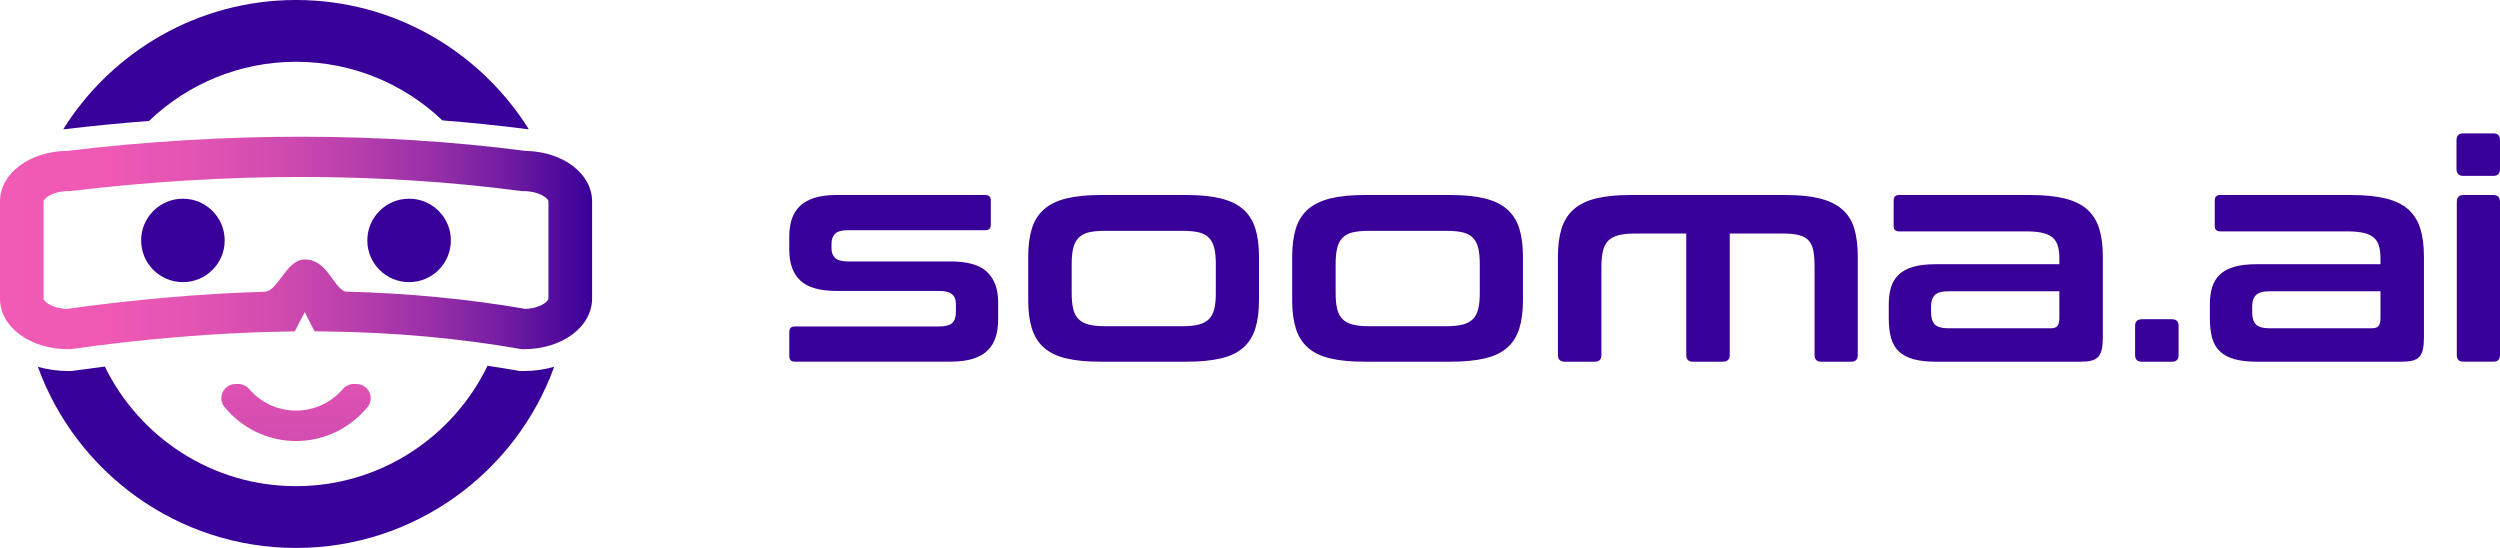 <svg width="146" height="32" viewBox="0 0 146 32" fill="none" xmlns="http://www.w3.org/2000/svg">
<path d="M20.654 22.427C20.412 22.427 20.185 22.533 20.025 22.718C19.364 23.488 18.382 23.978 17.288 23.978C16.193 23.978 15.211 23.488 14.55 22.718C14.393 22.535 14.164 22.427 13.921 22.427H13.758C13.069 22.427 12.674 23.227 13.107 23.762C14.095 24.976 15.602 25.755 17.288 25.755C18.973 25.755 20.48 24.978 21.468 23.762C21.902 23.227 21.509 22.427 20.818 22.427H20.654Z" fill="url(#paint0_linear_708_25032)"/>
<path d="M3.813 7.541C5.452 7.345 7.082 7.188 8.703 7.063C10.935 4.926 13.959 3.608 17.288 3.608C20.599 3.608 23.608 4.913 25.838 7.031C27.502 7.161 29.149 7.33 30.777 7.541C30.811 7.541 30.845 7.545 30.881 7.547C28.048 3.02 23.018 0 17.288 0C11.56 0 6.527 3.02 3.694 7.547C3.734 7.545 3.772 7.541 3.813 7.541Z" fill="#390099"/>
<path d="M30.586 21.667H30.355L30.127 21.627C29.583 21.531 29.028 21.444 28.471 21.361C26.465 25.517 22.206 28.392 17.286 28.392C12.382 28.392 8.138 25.538 6.123 21.408C5.537 21.48 4.948 21.559 4.357 21.642L4.174 21.667H3.989C3.362 21.667 2.765 21.578 2.213 21.423C4.442 27.584 10.357 32 17.288 32C24.219 32 30.134 27.584 32.363 21.423C31.808 21.578 31.213 21.667 30.586 21.667Z" fill="#390099"/>
<path d="M10.682 16.477C12.03 16.477 13.122 15.386 13.122 14.041C13.122 12.695 12.03 11.604 10.682 11.604C9.335 11.604 8.242 12.695 8.242 14.041C8.242 15.386 9.335 16.477 10.682 16.477Z" fill="#390099"/>
<path d="M23.891 16.477C25.239 16.477 26.331 15.386 26.331 14.041C26.331 12.695 25.239 11.604 23.891 11.604C22.544 11.604 21.451 12.695 21.451 14.041C21.451 15.386 22.544 16.477 23.891 16.477Z" fill="#390099"/>
<path d="M30.586 20.393H30.467L30.348 20.372C26.826 19.755 23.062 19.413 19.162 19.36L18.372 19.349L17.794 18.229L17.213 19.354L16.429 19.368C12.572 19.441 8.453 19.782 4.183 20.381L4.087 20.393H3.991C1.753 20.393 0 19.095 0 17.435V11.771C0 10.134 1.707 8.846 3.902 8.812C13.165 7.708 22.174 7.708 30.682 8.812C32.873 8.848 34.578 10.134 34.578 11.771V17.435C34.575 19.095 32.822 20.393 30.586 20.393ZM3.989 11.162C3.09 11.162 2.544 11.584 2.544 11.768V17.433C2.544 17.613 3.054 18.014 3.902 18.04C7.9 17.484 11.774 17.146 15.437 17.038C16.253 17.021 16.703 15.16 17.791 15.153C19.088 15.143 19.422 16.711 20.144 17.027C23.808 17.121 27.351 17.46 30.692 18.04C31.528 18.008 32.029 17.611 32.029 17.433V11.768C32.029 11.582 31.483 11.162 30.586 11.162H30.497L30.408 11.151C22.078 10.062 13.247 10.064 4.153 11.153L4.072 11.164H3.989V11.162Z" fill="url(#paint1_linear_708_25032)"/>
<path d="M57.544 11.389C57.757 11.389 57.863 11.495 57.863 11.707V13.125C57.863 13.337 57.757 13.443 57.544 13.443H49.536C49.168 13.443 48.915 13.511 48.773 13.647C48.631 13.783 48.56 13.98 48.56 14.241V14.507C48.56 14.744 48.631 14.929 48.773 15.065C48.915 15.2 49.17 15.268 49.536 15.268H55.521C56.516 15.268 57.226 15.476 57.653 15.888C58.08 16.302 58.292 16.888 58.292 17.643V18.637C58.292 19.027 58.246 19.375 58.15 19.683C58.054 19.991 57.899 20.249 57.68 20.464C57.462 20.676 57.175 20.839 56.82 20.952C56.465 21.064 56.027 21.12 55.506 21.12H46.414C46.201 21.12 46.095 21.014 46.095 20.801V19.384C46.095 19.171 46.201 19.065 46.414 19.065H54.832C55.2 19.065 55.457 18.999 55.604 18.87C55.753 18.741 55.825 18.522 55.825 18.214V17.735C55.825 17.499 55.751 17.314 55.604 17.185C55.455 17.055 55.198 16.99 54.832 16.99H48.864C47.87 16.99 47.16 16.786 46.733 16.378C46.305 15.971 46.093 15.377 46.093 14.596V13.815C46.093 13.447 46.14 13.114 46.235 12.813C46.331 12.511 46.486 12.255 46.705 12.043C46.924 11.83 47.211 11.667 47.566 11.554C47.921 11.442 48.358 11.387 48.879 11.387H57.544V11.389Z" fill="#390099"/>
<path d="M69.3 11.389C70.093 11.389 70.762 11.457 71.306 11.592C71.85 11.728 72.286 11.941 72.611 12.231C72.936 12.522 73.17 12.893 73.312 13.348C73.455 13.804 73.525 14.349 73.525 14.988V17.541C73.525 18.18 73.455 18.726 73.312 19.182C73.17 19.638 72.936 20.009 72.611 20.298C72.286 20.589 71.85 20.797 71.306 20.928C70.762 21.058 70.093 21.124 69.3 21.124H64.273C63.468 21.124 62.796 21.058 62.258 20.928C61.719 20.799 61.287 20.589 60.962 20.298C60.637 20.009 60.403 19.636 60.261 19.182C60.118 18.728 60.048 18.18 60.048 17.541V14.988C60.048 14.349 60.118 13.804 60.261 13.348C60.403 12.893 60.637 12.52 60.962 12.231C61.287 11.943 61.719 11.728 62.258 11.592C62.796 11.457 63.47 11.389 64.273 11.389H69.3ZM62.586 17.1C62.586 17.477 62.615 17.792 62.675 18.04C62.735 18.288 62.837 18.486 62.985 18.634C63.134 18.783 63.332 18.889 63.581 18.953C63.829 19.018 64.144 19.05 64.522 19.05H69.051C69.442 19.05 69.761 19.018 70.01 18.953C70.258 18.887 70.456 18.781 70.605 18.634C70.754 18.486 70.856 18.288 70.915 18.04C70.975 17.792 71.004 17.477 71.004 17.1V15.415C71.004 15.047 70.975 14.74 70.915 14.492C70.856 14.243 70.751 14.041 70.605 13.889C70.456 13.736 70.258 13.63 70.01 13.57C69.761 13.511 69.442 13.481 69.051 13.481H64.522C64.144 13.481 63.829 13.511 63.581 13.57C63.332 13.63 63.134 13.736 62.985 13.889C62.837 14.041 62.735 14.243 62.675 14.492C62.615 14.74 62.586 15.047 62.586 15.415V17.1Z" fill="#390099"/>
<path d="M84.715 11.389C85.508 11.389 86.177 11.457 86.722 11.592C87.266 11.728 87.701 11.941 88.026 12.231C88.352 12.522 88.585 12.893 88.728 13.348C88.87 13.804 88.94 14.349 88.94 14.988V17.541C88.94 18.18 88.87 18.726 88.728 19.182C88.585 19.638 88.352 20.009 88.026 20.298C87.701 20.589 87.266 20.797 86.722 20.928C86.177 21.058 85.508 21.124 84.715 21.124H79.689C78.883 21.124 78.212 21.058 77.674 20.928C77.134 20.799 76.703 20.589 76.377 20.298C76.052 20.009 75.818 19.636 75.676 19.182C75.534 18.728 75.463 18.18 75.463 17.541V14.988C75.463 14.349 75.534 13.804 75.676 13.348C75.818 12.893 76.052 12.52 76.377 12.231C76.703 11.943 77.134 11.728 77.674 11.592C78.212 11.457 78.885 11.389 79.689 11.389H84.715ZM78.001 17.1C78.001 17.477 78.031 17.792 78.09 18.04C78.15 18.288 78.252 18.486 78.401 18.634C78.549 18.783 78.747 18.889 78.996 18.953C79.244 19.018 79.559 19.05 79.937 19.05H84.466C84.858 19.05 85.176 19.018 85.425 18.953C85.674 18.887 85.871 18.781 86.02 18.634C86.169 18.486 86.271 18.288 86.33 18.04C86.39 17.792 86.42 17.477 86.42 17.1V15.415C86.42 15.047 86.39 14.74 86.33 14.492C86.271 14.243 86.167 14.041 86.02 13.889C85.871 13.736 85.674 13.63 85.425 13.57C85.176 13.511 84.858 13.481 84.466 13.481H79.937C79.559 13.481 79.244 13.511 78.996 13.57C78.747 13.63 78.549 13.736 78.401 13.889C78.252 14.041 78.15 14.243 78.09 14.492C78.031 14.74 78.001 15.047 78.001 15.415V17.1Z" fill="#390099"/>
<path d="M104.285 11.389C105.078 11.389 105.746 11.457 106.283 11.592C106.821 11.728 107.257 11.941 107.588 12.231C107.92 12.522 108.154 12.893 108.29 13.348C108.426 13.804 108.494 14.349 108.494 14.988V20.733C108.494 20.994 108.364 21.124 108.103 21.124H106.362C106.101 21.124 105.971 20.994 105.971 20.733V15.591C105.971 15.224 105.948 14.914 105.901 14.659C105.854 14.405 105.765 14.205 105.635 14.056C105.505 13.908 105.321 13.802 105.085 13.738C104.847 13.672 104.534 13.64 104.143 13.64H101.017V20.733C101.017 20.994 100.881 21.124 100.609 21.124H98.868C98.606 21.124 98.477 20.994 98.477 20.733V13.64H95.459C95.081 13.64 94.766 13.672 94.517 13.738C94.269 13.804 94.071 13.91 93.922 14.056C93.773 14.205 93.671 14.405 93.612 14.659C93.552 14.914 93.523 15.224 93.523 15.591V20.733C93.523 20.994 93.393 21.124 93.132 21.124H91.391C91.119 21.124 90.983 20.994 90.983 20.733V14.988C90.983 14.349 91.053 13.804 91.195 13.348C91.338 12.893 91.572 12.52 91.897 12.231C92.222 11.943 92.653 11.728 93.193 11.592C93.731 11.457 94.405 11.389 95.208 11.389H104.285Z" fill="#390099"/>
<path d="M118.581 11.389C119.373 11.389 120.043 11.457 120.587 11.593C121.131 11.728 121.567 11.941 121.892 12.231C122.217 12.522 122.451 12.894 122.593 13.348C122.736 13.804 122.806 14.349 122.806 14.988V19.706C122.806 19.991 122.785 20.224 122.744 20.407C122.702 20.589 122.632 20.735 122.532 20.842C122.432 20.948 122.298 21.022 122.132 21.062C121.966 21.105 121.754 21.124 121.492 21.124H113.04C112.519 21.124 112.083 21.073 111.735 20.973C111.386 20.873 111.104 20.723 110.891 20.521C110.679 20.32 110.528 20.061 110.438 19.74C110.349 19.42 110.304 19.042 110.304 18.605V17.754C110.304 17.387 110.349 17.06 110.438 16.769C110.528 16.48 110.679 16.234 110.891 16.032C111.104 15.831 111.386 15.68 111.735 15.58C112.083 15.481 112.519 15.43 113.04 15.43H120.268V15.092C120.268 14.808 120.238 14.566 120.179 14.364C120.119 14.163 120.02 14.001 119.877 13.876C119.735 13.753 119.539 13.66 119.291 13.602C119.042 13.543 118.723 13.513 118.332 13.513H110.908C110.696 13.513 110.589 13.407 110.589 13.195V11.705C110.589 11.493 110.696 11.387 110.908 11.387H118.581V11.389ZM119.752 19.173C119.941 19.173 120.075 19.129 120.151 19.04C120.228 18.951 120.266 18.794 120.266 18.571V17.011H113.767C113.399 17.011 113.142 17.085 112.995 17.232C112.846 17.38 112.774 17.594 112.774 17.879V18.25C112.774 18.569 112.849 18.802 112.995 18.951C113.144 19.099 113.401 19.171 113.767 19.171H119.752V19.173Z" fill="#390099"/>
<path d="M126.838 18.643C127.097 18.643 127.229 18.772 127.229 19.033V20.735C127.229 20.996 127.099 21.126 126.838 21.126H125.097C124.825 21.126 124.689 20.996 124.689 20.735V19.033C124.689 18.774 124.825 18.643 125.097 18.643H126.838Z" fill="#390099"/>
<path d="M137.333 11.389C138.126 11.389 138.795 11.457 139.339 11.593C139.883 11.728 140.319 11.941 140.644 12.231C140.969 12.522 141.203 12.894 141.346 13.348C141.488 13.804 141.558 14.349 141.558 14.988V19.706C141.558 19.991 141.537 20.224 141.496 20.407C141.454 20.589 141.384 20.735 141.284 20.842C141.184 20.948 141.05 21.022 140.884 21.062C140.719 21.105 140.506 21.124 140.245 21.124H131.792C131.271 21.124 130.836 21.073 130.487 20.973C130.138 20.873 129.856 20.723 129.643 20.521C129.431 20.32 129.28 20.061 129.191 19.74C129.101 19.42 129.057 19.042 129.057 18.605V17.754C129.057 17.387 129.101 17.06 129.191 16.769C129.28 16.48 129.431 16.234 129.643 16.032C129.856 15.831 130.138 15.68 130.487 15.58C130.836 15.481 131.271 15.43 131.792 15.43H139.02V15.092C139.02 14.808 138.991 14.566 138.931 14.364C138.872 14.163 138.772 14.001 138.629 13.876C138.487 13.753 138.291 13.66 138.043 13.602C137.794 13.543 137.475 13.513 137.084 13.513H129.66C129.448 13.513 129.341 13.407 129.341 13.195V11.705C129.341 11.493 129.448 11.387 129.66 11.387H137.333V11.389ZM138.506 19.173C138.695 19.173 138.829 19.129 138.906 19.04C138.982 18.951 139.02 18.794 139.02 18.571V17.011H132.521C132.153 17.011 131.896 17.085 131.749 17.232C131.601 17.38 131.528 17.594 131.528 17.879V18.25C131.528 18.569 131.603 18.802 131.749 18.951C131.898 19.099 132.155 19.171 132.521 19.171H138.506V19.173Z" fill="#390099"/>
<path d="M145.609 7.789C145.868 7.789 146 7.919 146 8.18V9.865C146 10.136 145.87 10.272 145.609 10.272H143.868C143.596 10.272 143.46 10.136 143.46 9.865V8.18C143.46 7.921 143.596 7.789 143.868 7.789H145.609ZM145.609 11.389C145.868 11.389 146 11.524 146 11.796V20.733C146 20.994 145.87 21.123 145.609 21.123H143.868C143.607 21.123 143.477 20.994 143.477 20.733V11.796C143.477 11.524 143.607 11.389 143.868 11.389H145.609Z" fill="#390099"/>
<defs>
<linearGradient id="paint0_linear_708_25032" x1="17.287" y1="9.162" x2="17.287" y2="45.117" gradientUnits="userSpaceOnUse">
<stop stop-color="#F15BB5"/>
<stop offset="0.177" stop-color="#EE59B4"/>
<stop offset="0.326" stop-color="#E354B3"/>
<stop offset="0.465" stop-color="#D24CB0"/>
<stop offset="0.597" stop-color="#B93FAD"/>
<stop offset="0.725" stop-color="#9A30A8"/>
<stop offset="0.85" stop-color="#731DA2"/>
<stop offset="0.97" stop-color="#46069B"/>
<stop offset="1" stop-color="#390099"/>
</linearGradient>
<linearGradient id="paint1_linear_708_25032" x1="-0.001" y1="14.189" x2="34.576" y2="14.189" gradientUnits="userSpaceOnUse">
<stop stop-color="#F15BB5"/>
<stop offset="0.177" stop-color="#EE59B4"/>
<stop offset="0.326" stop-color="#E354B3"/>
<stop offset="0.465" stop-color="#D24CB0"/>
<stop offset="0.597" stop-color="#B93FAD"/>
<stop offset="0.725" stop-color="#9A30A8"/>
<stop offset="0.85" stop-color="#731DA2"/>
<stop offset="0.97" stop-color="#46069B"/>
<stop offset="1" stop-color="#390099"/>
</linearGradient>
</defs>
</svg>
